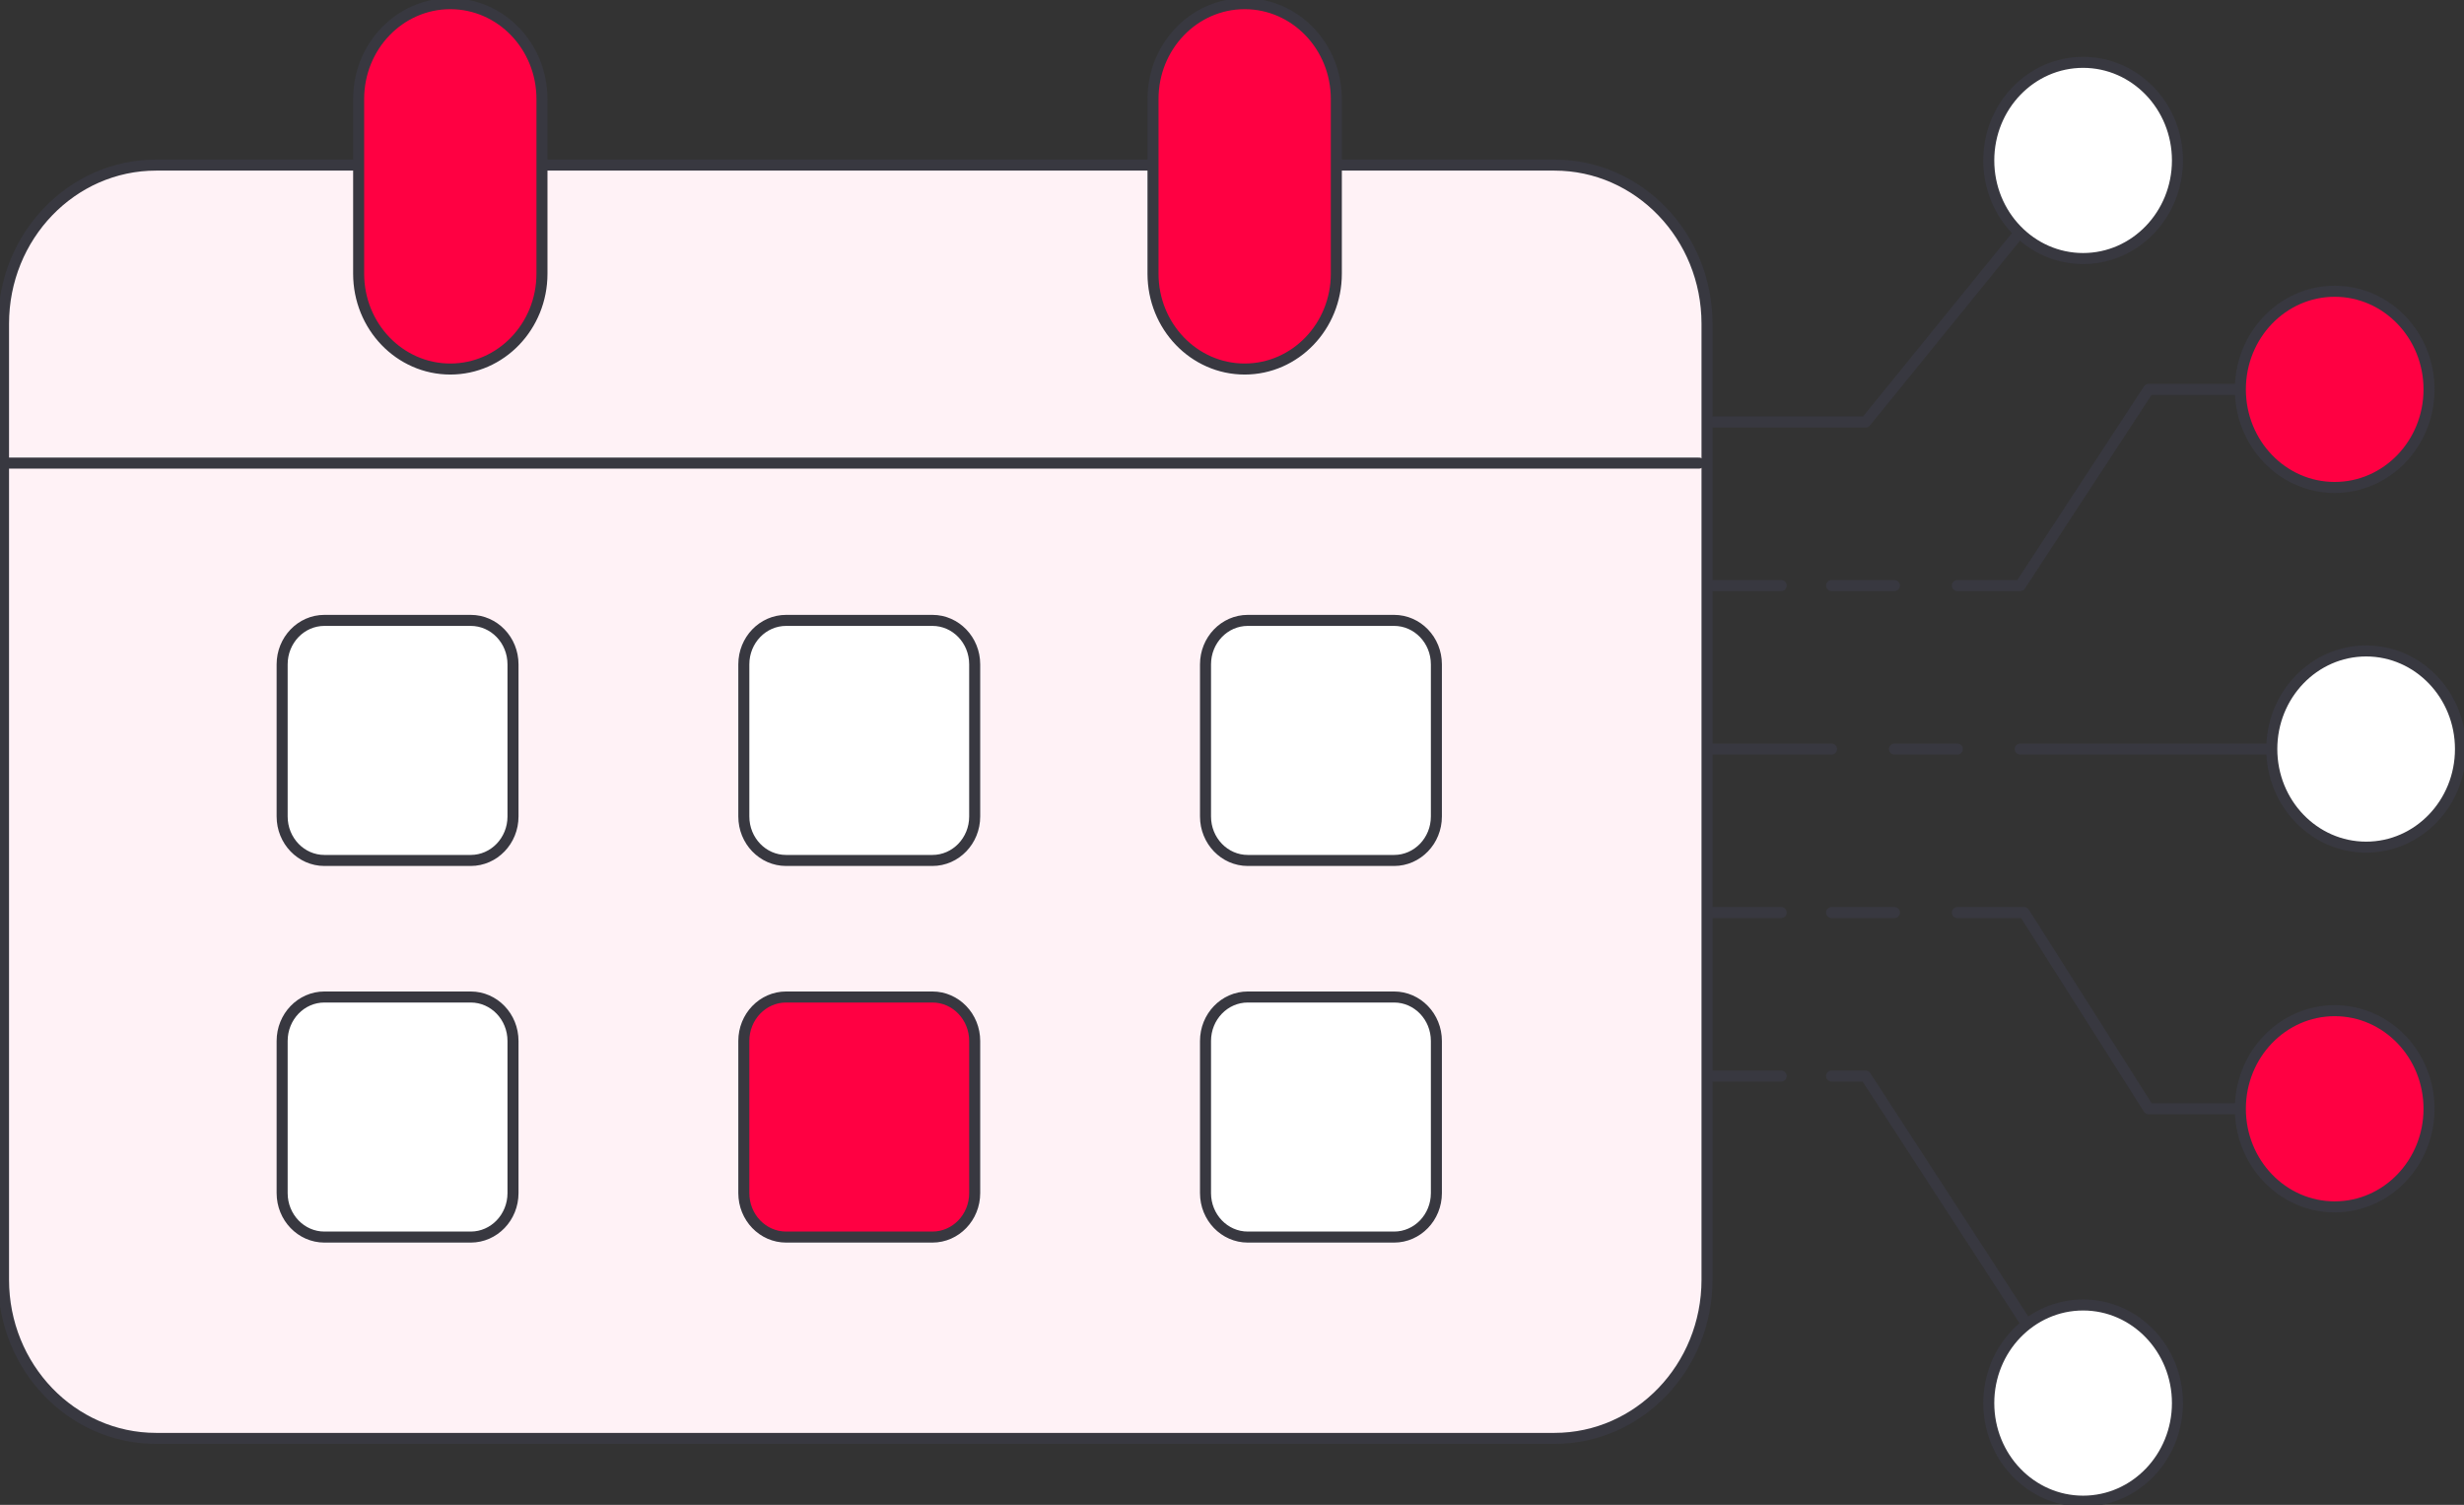 <svg width="447" height="273" viewBox="0 0 447 273" fill="none" xmlns="http://www.w3.org/2000/svg">
<rect x="0" y="0" width="447" height="273" fill="#333333" stroke="none"/>
<g clip-path="url(#clip0_250_9869)">
<path d="M423.543 70.637H389.788L366.498 106.231H355.086" stroke="#383840" stroke-width="2" stroke-linecap="round" stroke-linejoin="round"/>
<path d="M429.244 135.889H366.496" stroke="#383840" stroke-width="2" stroke-linecap="round" stroke-linejoin="round"/>
<path d="M423.542 88.434C432.994 88.434 440.656 80.466 440.656 70.637C440.656 60.808 432.994 52.84 423.542 52.84C414.09 52.84 406.428 60.808 406.428 70.637C406.428 80.466 414.09 88.434 423.542 88.434Z" fill="#FF0042" stroke="#383840" stroke-width="2" stroke-miterlimit="10"/>
<path d="M423.543 201.147H389.788L367.201 165.553H355.086" stroke="#383840" stroke-width="2" stroke-linecap="round" stroke-linejoin="round"/>
<path d="M423.542 218.944C432.994 218.944 440.656 210.976 440.656 201.147C440.656 191.318 432.994 183.35 423.542 183.35C414.09 183.35 406.428 191.318 406.428 201.147C406.428 210.976 414.09 218.944 423.542 218.944Z" fill="#FF0042" stroke="#383840" stroke-width="2" stroke-miterlimit="10"/>
<path d="M429.245 153.686C438.697 153.686 446.36 145.718 446.36 135.888C446.36 126.059 438.697 118.091 429.245 118.091C419.793 118.091 412.131 126.059 412.131 135.888C412.131 145.718 419.793 153.686 429.245 153.686Z" fill="white" stroke="#383840" stroke-width="2" stroke-miterlimit="10"/>
<path d="M376.975 254.538L338.443 195.21H332.268" stroke="#383840" stroke-width="2" stroke-linecap="round" stroke-linejoin="round"/>
<path d="M377.901 272.335C387.353 272.335 395.016 264.367 395.016 254.538C395.016 244.709 387.353 236.741 377.901 236.741C368.449 236.741 360.787 244.709 360.787 254.538C360.787 264.367 368.449 272.335 377.901 272.335Z" fill="white" stroke="#383840" stroke-width="2" stroke-miterlimit="10"/>
<path d="M376.975 29.105L338.444 76.567H303.742" stroke="#383840" stroke-width="2" stroke-linecap="round" stroke-linejoin="round"/>
<path d="M377.901 46.903C387.353 46.903 395.016 38.935 395.016 29.106C395.016 19.277 387.353 11.309 377.901 11.309C368.449 11.309 360.787 19.277 360.787 29.106C360.787 38.935 368.449 46.903 377.901 46.903Z" fill="white" stroke="#383840" stroke-width="2" stroke-miterlimit="10"/>
<path d="M306.018 106.231H323.132" stroke="#383840" stroke-width="2" stroke-linecap="round" stroke-linejoin="round"/>
<path d="M332.268 106.231H343.673" stroke="#383840" stroke-width="2" stroke-linecap="round" stroke-linejoin="round"/>
<path d="M343.673 165.553H332.268" stroke="#383840" stroke-width="2" stroke-linecap="round" stroke-linejoin="round"/>
<path d="M323.132 165.553H306.018" stroke="#383840" stroke-width="2" stroke-linecap="round" stroke-linejoin="round"/>
<path d="M306.018 195.21H323.132" stroke="#383840" stroke-width="2" stroke-linecap="round" stroke-linejoin="round"/>
<path d="M303.742 135.889H332.268" stroke="#383840" stroke-width="2" stroke-linecap="round" stroke-linejoin="round"/>
<path d="M343.674 135.889H355.086" stroke="#383840" stroke-width="2" stroke-linecap="round" stroke-linejoin="round"/>
<path d="M281.993 29.95H28.321C13.032 29.95 0.639 42.838 0.639 58.737V232.161C0.639 248.059 13.032 260.947 28.321 260.947H281.993C297.282 260.947 309.675 248.059 309.675 232.161V58.737C309.675 42.838 297.282 29.95 281.993 29.95Z" fill="#FFF2F6" stroke="#383840" stroke-width="2" stroke-linecap="round" stroke-linejoin="round"/>
<path d="M98.32 17.957C98.32 8.407 90.875 0.665 81.691 0.665C72.507 0.665 65.062 8.407 65.062 17.957V49.655C65.062 59.205 72.507 66.947 81.691 66.947C90.875 66.947 98.32 59.205 98.32 49.655V17.957Z" fill="#FF0042" stroke="#383840" stroke-width="2" stroke-linecap="round" stroke-linejoin="round"/>
<path d="M242.427 17.957C242.427 8.407 234.982 0.665 225.798 0.665C216.615 0.665 209.17 8.407 209.17 17.957V49.655C209.17 59.205 216.615 66.947 225.798 66.947C234.982 66.947 242.427 59.205 242.427 49.655V17.957Z" fill="#FF0042" stroke="#383840" stroke-width="2" stroke-linecap="round" stroke-linejoin="round"/>
<path d="M0.639 84.013H308.23" stroke="#383840" stroke-width="2" stroke-linecap="round" stroke-linejoin="round"/>
<path d="M85.393 112.547H58.855C54.618 112.547 51.184 116.119 51.184 120.525V148.121C51.184 152.527 54.618 156.099 58.855 156.099H85.393C89.63 156.099 93.065 152.527 93.065 148.121V120.525C93.065 116.119 89.63 112.547 85.393 112.547Z" fill="white" stroke="#383840" stroke-width="2" stroke-linecap="round" stroke-linejoin="round"/>
<path d="M169.149 112.547H142.611C138.374 112.547 134.939 116.119 134.939 120.525V148.121C134.939 152.527 138.374 156.099 142.611 156.099H169.149C173.386 156.099 176.821 152.527 176.821 148.121V120.525C176.821 116.119 173.386 112.547 169.149 112.547Z" fill="white" stroke="#383840" stroke-width="2" stroke-linecap="round" stroke-linejoin="round"/>
<path d="M252.905 112.547H226.367C222.13 112.547 218.695 116.119 218.695 120.525V148.121C218.695 152.527 222.13 156.099 226.367 156.099H252.905C257.142 156.099 260.577 152.527 260.577 148.121V120.525C260.577 116.119 257.142 112.547 252.905 112.547Z" fill="white" stroke="#383840" stroke-width="2" stroke-linecap="round" stroke-linejoin="round"/>
<path d="M85.393 180.87H58.855C54.618 180.87 51.184 184.441 51.184 188.847V216.444C51.184 220.85 54.618 224.422 58.855 224.422H85.393C89.63 224.422 93.065 220.85 93.065 216.444V188.847C93.065 184.441 89.63 180.87 85.393 180.87Z" fill="white" stroke="#383840" stroke-width="2" stroke-linecap="round" stroke-linejoin="round"/>
<path d="M169.149 180.87H142.611C138.374 180.87 134.939 184.441 134.939 188.847V216.444C134.939 220.85 138.374 224.422 142.611 224.422H169.149C173.386 224.422 176.821 220.85 176.821 216.444V188.847C176.821 184.441 173.386 180.87 169.149 180.87Z" fill="#FF0042" stroke="#383840" stroke-width="2" stroke-linecap="round" stroke-linejoin="round"/>
<path d="M252.905 180.87H226.367C222.13 180.87 218.695 184.441 218.695 188.847V216.444C218.695 220.85 222.13 224.422 226.367 224.422H252.905C257.142 224.422 260.577 220.85 260.577 216.444V188.847C260.577 184.441 257.142 180.87 252.905 180.87Z" fill="white" stroke="#383840" stroke-width="2" stroke-linecap="round" stroke-linejoin="round"/>
</g>
<defs>
<clipPath id="clip0_250_9869">
<rect width="447" height="273" fill="white"/>
</clipPath>
</defs>
</svg>
